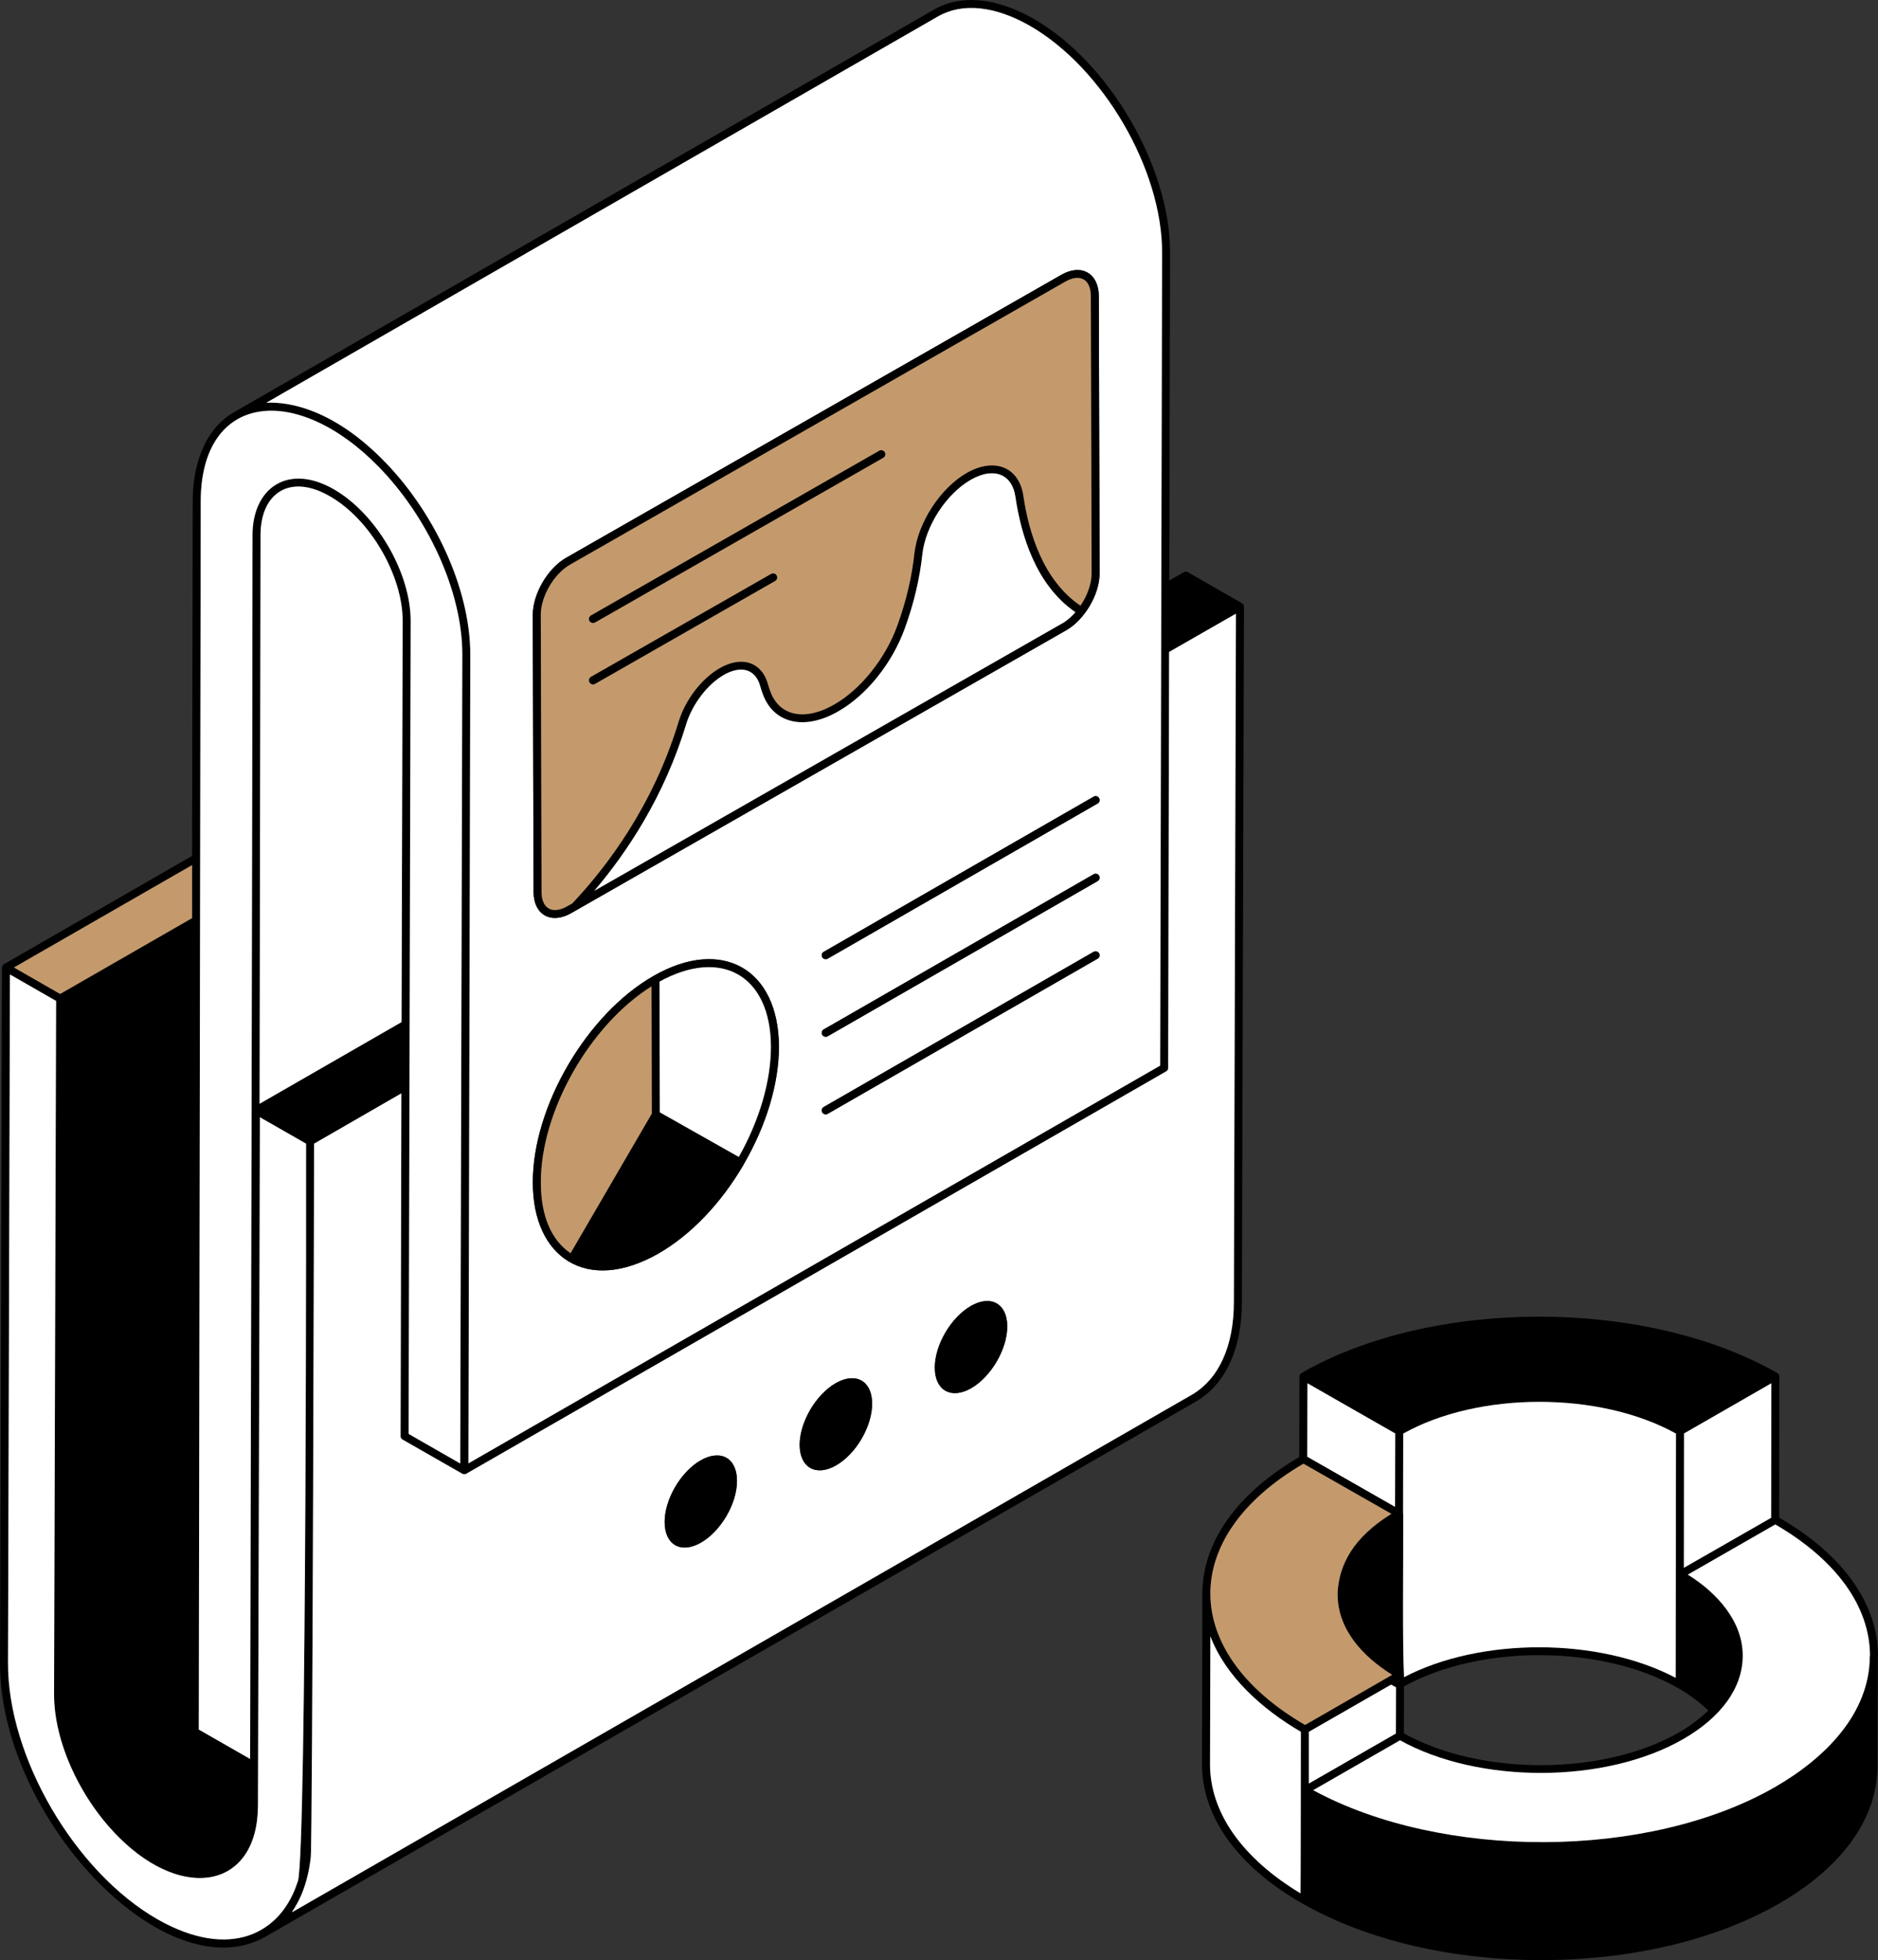 <?xml version="1.0" encoding="UTF-8"?> <svg xmlns="http://www.w3.org/2000/svg" width="208" height="217" viewBox="0 0 208 217" fill="none"><rect x="0" y="0" width="208" height="217" fill="#333333" stroke="none"/><g clip-path="url(#clip0_2074_8023)"><path d="M137.546 66.776L131.558 63.343C131.415 63.272 131.242 63.272 131.114 63.343L129.504 64.27L129.591 27.966C129.611 18.473 122.843 6.872 114.485 2.087C110.322 -0.292 106.393 -0.645 103.432 1.074L25.929 45.627C22.586 47.542 21.343 51.606 21.343 55.458L21.271 94.757L0.443 106.741C0.372 106.776 0.321 106.831 0.286 106.902C0.27 106.937 0.27 106.973 0.25 107.003C0.25 107.038 0.214 107.073 0.214 107.109L0 184.099C-0.056 201.129 18.28 220.691 29.4 214.409C29.4 214.394 29.42 214.394 29.42 214.394L132.409 155.19C135.721 153.28 137.546 149.352 137.546 144.134L137.775 67.164C137.775 67.003 137.688 66.847 137.546 66.776ZM103.875 1.825C106.551 0.282 110.164 0.635 114.042 2.844C122.155 7.487 128.724 18.75 128.709 27.966L128.495 117.973L51.879 162.007C51.879 162.007 51.9 152.816 52.088 72.523C52.108 65.077 47.965 56.37 42.156 50.658C35.225 43.801 29.695 44.654 29.507 44.578L103.875 1.825ZM22.23 55.458C22.281 43.524 32.779 42.319 41.921 51.656C47.359 57.212 51.222 65.465 51.206 72.508C50.998 152.816 50.972 162.022 50.972 162.022L45.254 158.745L45.483 68.737C45.483 63.393 41.677 56.859 36.963 54.162C31.902 51.263 27.968 54.011 27.968 59.244C27.953 91.102 27.8 151.016 27.703 194.731L22.016 191.475L22.23 55.458ZM44.597 68.737L44.474 113.154L28.748 122.198C28.834 68.566 28.855 59.773 28.855 59.254V59.229C28.86 54.6 32.096 52.387 36.519 54.933C40.983 57.474 44.597 63.675 44.597 68.737ZM21.271 95.775V101.644L6.661 110.038L1.544 107.109L21.271 95.775ZM17.449 212.483C8.292 207.245 0.851 194.525 0.887 184.099L1.101 107.88L6.217 110.809V110.955C6.217 111.57 6.212 111.787 6.212 111.792C6.207 115.483 6.156 131.107 5.988 187.532C5.973 192.962 9.015 199.324 13.265 203.494C20.395 210.547 28.523 209.004 28.569 199.919C28.676 167.431 28.783 123.862 28.783 123.685L33.9 126.61C33.9 126.806 33.992 205.031 32.998 208.258C32.998 208.258 32.991 208.27 32.977 208.293C31.158 214.081 25.476 217.051 17.449 212.483ZM136.659 144.134C136.659 149.04 134.992 152.685 131.965 154.434L32.325 211.712C32.585 211.202 33.976 209.508 34.414 205.631C34.618 203.927 34.787 126.791 34.787 126.61L44.454 121.039L44.367 159.007C44.367 159.168 44.454 159.304 44.597 159.375L51.186 163.141V163.161C51.242 163.176 51.293 163.176 51.329 163.196C51.436 163.211 51.543 163.211 51.645 163.161C51.645 163.161 51.645 163.141 51.665 163.141L129.168 118.603C129.29 118.533 129.382 118.392 129.382 118.235L129.484 72.175L136.888 67.936L136.659 144.134Z" fill="black"></path><path d="M21.271 95.775V101.643L6.66 110.038L1.544 107.108L21.271 95.775Z" fill="#C49A6C"></path><path d="M32.998 208.258C32.998 208.258 32.977 208.278 32.977 208.293C31.158 214.081 25.476 217.05 17.449 212.483C8.292 207.245 0.851 194.525 0.887 184.099L1.101 107.88L6.217 110.809V110.955C6.217 111.57 6.212 111.787 6.212 111.792C6.207 115.483 6.156 131.106 5.988 187.532C5.973 192.962 9.015 199.324 13.265 203.494C20.395 210.547 28.523 209.004 28.569 199.919C28.676 167.431 28.783 123.862 28.783 123.685L33.9 126.609C33.9 126.806 33.992 205.031 32.998 208.258Z" fill="white"></path><path d="M129.484 72.175L129.382 118.235C129.382 118.392 129.29 118.533 129.168 118.603L51.665 163.141L51.645 163.161C51.543 163.211 51.436 163.211 51.329 163.196C51.293 163.176 51.242 163.176 51.186 163.161V163.141L44.597 159.375C44.454 159.304 44.367 159.168 44.367 159.007L44.454 121.039L34.787 126.61C34.787 126.791 34.618 203.927 34.415 205.631C33.976 209.508 32.585 211.202 32.325 211.712L131.965 154.434C134.993 152.685 136.659 149.04 136.659 144.134L136.888 67.936L129.484 72.175ZM77.625 170.784C75.418 172.044 73.619 171.031 73.614 168.505C73.604 165.994 75.393 162.934 77.6 161.674C79.822 160.403 81.62 161.417 81.626 163.927C81.636 166.453 79.847 169.513 77.625 170.784ZM92.592 162.233C90.386 163.494 88.577 162.485 88.567 159.965C88.561 157.454 90.36 154.384 92.567 153.123C94.789 151.858 96.588 152.871 96.593 155.382C96.603 157.903 94.814 160.968 92.592 162.233ZM107.56 153.688C105.353 154.948 103.539 153.94 103.534 151.414C103.529 148.903 105.328 145.838 107.534 144.578C109.741 143.312 111.555 144.321 111.56 146.831C111.565 149.357 109.767 152.422 107.56 153.688Z" fill="white"></path><path d="M44.597 68.737L44.474 113.154L28.748 122.198C28.834 68.566 28.855 59.773 28.855 59.254V59.229C28.86 54.601 32.096 52.387 36.519 54.933C40.983 57.474 44.597 63.675 44.597 68.737Z" fill="white"></path><path d="M51.206 72.508C50.998 152.815 50.972 162.021 50.972 162.021L45.254 158.744L45.483 68.737C45.483 63.393 41.677 56.859 36.963 54.162C31.902 51.263 27.968 54.01 27.968 59.244C27.953 91.101 27.8 151.016 27.703 194.731L22.016 191.474L22.23 55.457C22.281 43.524 32.779 42.319 41.921 51.656C47.359 57.212 51.222 65.465 51.206 72.508Z" fill="white"></path><path d="M114.042 2.844C110.164 0.635 106.551 0.283 103.875 1.825L29.507 44.578C29.695 44.654 35.225 43.801 42.156 50.658C47.965 56.37 52.108 65.077 52.088 72.523C51.899 152.816 51.874 162.007 51.879 162.007L128.495 117.973L128.709 27.966C128.724 18.75 122.155 7.487 114.042 2.844ZM82.374 128.888V128.909C79.862 133.219 76.493 136.738 72.901 138.79C64.976 143.287 59.014 139.208 59.014 130.94C58.978 122.531 64.981 112.261 72.386 108.041C79.974 103.691 86.237 107.265 86.273 115.871C86.273 119.934 84.892 124.563 82.374 128.888ZM121.569 106.131L91.675 123.307C91.604 123.353 91.527 123.368 91.456 123.368C91.303 123.368 91.15 123.292 91.069 123.151C90.946 122.939 91.018 122.677 91.232 122.551L121.126 105.374C121.335 105.253 121.605 105.324 121.727 105.536C121.854 105.742 121.783 106.01 121.569 106.131ZM121.569 97.545L91.675 114.721C91.604 114.762 91.527 114.782 91.456 114.782C91.303 114.782 91.15 114.701 91.069 114.565C90.946 114.353 91.018 114.086 91.232 113.965L121.126 96.789C121.335 96.662 121.605 96.733 121.727 96.945C121.854 97.157 121.783 97.419 121.569 97.545ZM121.569 88.954L91.675 106.131C91.604 106.171 91.527 106.191 91.456 106.191C91.303 106.191 91.15 106.116 91.069 105.974C90.946 105.763 91.018 105.495 91.232 105.374L121.126 88.198C121.335 88.072 121.605 88.147 121.727 88.354C121.854 88.566 121.783 88.833 121.569 88.954ZM118.109 69.766C100.512 79.819 80.367 91.323 63.259 101.094C61.022 102.37 59.105 101.255 59.095 98.765L59.008 68.082C59.003 65.758 60.66 62.914 62.703 61.749L117.553 30.421C119.78 29.146 121.691 30.265 121.702 32.781L121.788 63.459C121.793 65.879 120.035 68.667 118.109 69.766Z" fill="white"></path><path d="M121.701 32.78C121.691 30.265 119.78 29.145 117.553 30.421L62.703 61.749C60.66 62.914 59.003 65.757 59.008 68.081L59.095 98.764C59.105 101.255 61.021 102.369 63.258 101.094C80.366 91.323 100.511 79.818 118.109 69.765C120.035 68.666 121.793 65.878 121.788 63.458L121.701 32.78ZM117.67 69.004H117.665C106.652 75.296 79.103 91.036 65.817 98.623C69.399 94.419 73.558 88.233 75.994 80.181C76.682 77.943 78.364 75.745 80.188 74.706C80.856 74.328 81.503 74.131 82.074 74.131C82.364 74.131 82.639 74.182 82.884 74.283C83.521 74.545 83.98 75.135 84.209 75.997C84.28 76.254 84.367 76.521 84.464 76.778C84.968 78.205 85.901 79.203 87.17 79.667C88.78 80.257 90.788 79.934 92.826 78.76C95.991 76.96 98.83 73.421 100.231 69.518C101.22 66.786 101.867 64.048 102.152 61.386C102.499 58.22 104.808 54.666 107.519 53.113C108.828 52.362 110.062 52.195 110.984 52.639C111.784 53.022 112.299 53.844 112.467 55.014C113.084 59.223 114.74 64.794 119.112 67.774C118.71 68.233 118.205 68.702 117.67 69.004ZM119.668 67.053C115.53 64.255 113.935 58.931 113.344 54.888C113.135 53.441 112.431 52.362 111.371 51.853C110.179 51.283 108.65 51.459 107.075 52.352C104.14 54.036 101.648 57.877 101.271 61.29C100.991 63.887 100.364 66.554 99.395 69.226C98.086 72.881 95.334 76.324 92.383 77.998C90.574 79.042 88.836 79.344 87.475 78.845C86.466 78.477 85.712 77.665 85.294 76.486C85.208 76.239 85.126 75.997 85.065 75.77C84.759 74.635 84.122 73.844 83.225 73.476C82.231 73.068 80.998 73.234 79.745 73.95C77.711 75.109 75.907 77.454 75.148 79.929C72.335 89.206 67.208 95.961 63.381 100.015L62.815 100.332C61.215 101.25 59.987 100.62 59.982 98.76L59.895 68.081C59.895 66.035 61.347 63.534 63.146 62.505L117.996 31.177C119.617 30.254 120.81 30.92 120.815 32.78L120.901 63.458C120.906 64.633 120.417 65.949 119.668 67.053Z" fill="black"></path><path d="M119.113 67.774C118.71 68.233 118.205 68.702 117.67 69.004H117.665C106.652 75.296 79.103 91.036 65.817 98.624C69.4 94.419 73.558 88.233 75.994 80.181C76.682 77.943 78.364 75.745 80.188 74.706C80.856 74.328 81.503 74.132 82.074 74.132C82.364 74.132 82.639 74.182 82.884 74.283C83.521 74.545 83.98 75.135 84.209 75.997C84.28 76.254 84.367 76.521 84.464 76.778C84.968 78.205 85.901 79.203 87.17 79.667C88.78 80.257 90.788 79.934 92.827 78.76C95.991 76.96 98.83 73.421 100.231 69.518C101.22 66.786 101.867 64.048 102.153 61.386C102.499 58.22 104.808 54.666 107.519 53.113C108.829 52.362 110.062 52.196 110.984 52.639C111.784 53.022 112.299 53.844 112.467 55.014C113.084 59.224 114.74 64.794 119.113 67.774Z" fill="white"></path><path d="M120.815 32.781C120.81 30.92 119.617 30.255 117.996 31.177L63.146 62.506C61.347 63.534 59.89 66.035 59.895 68.082L59.982 98.76C59.987 100.62 61.215 101.25 62.815 100.333L63.381 100.015C67.208 95.962 72.335 89.206 75.148 79.93C75.907 77.454 77.711 75.11 79.745 73.95C80.998 73.234 82.231 73.068 83.225 73.476C84.122 73.844 84.759 74.636 85.065 75.77C85.126 75.997 85.208 76.239 85.294 76.486C85.712 77.666 86.466 78.478 87.475 78.846C88.836 79.345 90.574 79.042 92.383 77.999C95.334 76.325 98.086 72.881 99.395 69.226C100.364 66.554 100.991 63.887 101.271 61.291C101.648 57.878 104.14 54.036 107.075 52.352C108.65 51.46 110.179 51.283 111.371 51.853C112.431 52.362 113.135 53.441 113.344 54.888C113.935 58.931 115.53 64.255 119.668 67.053C120.417 65.949 120.906 64.633 120.901 63.459L120.815 32.781ZM85.85 64.306L65.903 75.7C65.832 75.74 65.756 75.76 65.684 75.76C65.531 75.76 65.379 75.679 65.297 75.538C65.175 75.332 65.251 75.059 65.46 74.938L85.406 63.549C85.615 63.428 85.885 63.499 86.008 63.711C86.13 63.917 86.059 64.185 85.85 64.306ZM97.826 50.668L65.903 68.903C65.832 68.939 65.756 68.959 65.684 68.959C65.531 68.959 65.379 68.883 65.297 68.742C65.175 68.53 65.251 68.263 65.46 68.142L97.382 49.912C97.591 49.791 97.867 49.861 97.984 50.073C98.106 50.28 98.035 50.547 97.826 50.668Z" fill="#C49A6C"></path><path d="M97.826 50.668L65.904 68.903C65.832 68.939 65.756 68.959 65.685 68.959C65.532 68.959 65.379 68.883 65.297 68.742C65.175 68.53 65.251 68.263 65.46 68.142L97.383 49.911C97.592 49.791 97.867 49.861 97.984 50.073C98.106 50.28 98.035 50.547 97.826 50.668Z" fill="black"></path><path d="M85.85 64.305L65.904 75.7C65.832 75.74 65.756 75.76 65.685 75.76C65.532 75.76 65.379 75.679 65.297 75.538C65.175 75.331 65.251 75.059 65.46 74.938L85.407 63.549C85.616 63.428 85.886 63.499 86.008 63.711C86.13 63.917 86.059 64.184 85.85 64.305Z" fill="black"></path><path d="M72.386 108.041C64.981 112.261 58.978 122.531 59.014 130.94C59.014 139.208 64.976 143.287 72.901 138.79C76.494 136.738 79.862 133.219 82.375 128.908V128.888C84.892 124.563 86.273 119.934 86.273 115.871C86.237 107.265 79.974 103.69 72.386 108.041ZM70.776 125.717L63.193 138.735C61.068 137.318 59.901 134.585 59.901 130.94C59.865 123.055 65.318 113.486 72.157 109.196L72.192 123.282L70.776 125.717ZM81.824 128.082L73.079 123.141L73.059 115.624L73.044 108.672C79.872 104.911 85.351 107.956 85.386 115.871C85.386 119.672 84.128 124.003 81.824 128.082Z" fill="black"></path><path d="M72.192 123.282L70.776 125.717L63.193 138.734C61.068 137.318 59.901 134.585 59.901 130.94C59.865 123.055 65.318 113.486 72.157 109.196L72.192 123.282Z" fill="#C49A6C"></path><path d="M85.386 115.871C85.386 119.672 84.128 124.003 81.824 128.082L73.079 123.141L73.059 115.624L73.043 108.672C79.872 104.91 85.351 107.956 85.386 115.871Z" fill="white"></path><path d="M121.569 88.954L91.675 106.131C91.603 106.171 91.527 106.191 91.456 106.191C91.303 106.191 91.15 106.115 91.068 105.974C90.946 105.763 91.017 105.495 91.231 105.374L121.126 88.198C121.335 88.072 121.605 88.147 121.727 88.354C121.854 88.566 121.783 88.833 121.569 88.954Z" fill="black"></path><path d="M121.569 97.544L91.675 114.721C91.603 114.761 91.527 114.782 91.456 114.782C91.303 114.782 91.15 114.701 91.068 114.565C90.946 114.353 91.017 114.086 91.231 113.965L121.126 96.788C121.335 96.662 121.605 96.733 121.727 96.944C121.854 97.156 121.783 97.418 121.569 97.544Z" fill="black"></path><path d="M121.569 106.131L91.675 123.307C91.603 123.353 91.527 123.368 91.456 123.368C91.303 123.368 91.15 123.292 91.068 123.151C90.946 122.939 91.017 122.677 91.231 122.551L121.126 105.374C121.335 105.253 121.605 105.324 121.727 105.536C121.854 105.742 121.783 106.01 121.569 106.131Z" fill="black"></path><path d="M81.626 163.927C81.636 166.453 79.847 169.513 77.625 170.784C75.418 172.044 73.619 171.031 73.614 168.505C73.604 165.994 75.393 162.934 77.6 161.674C79.821 160.403 81.62 161.417 81.626 163.927Z" fill="black"></path><path d="M96.593 155.382C96.603 157.903 94.814 160.968 92.592 162.233C90.386 163.494 88.577 162.485 88.566 159.965C88.561 157.454 90.36 154.384 92.567 153.123C94.789 151.858 96.588 152.871 96.593 155.382Z" fill="black"></path><path d="M111.56 146.831C111.565 149.357 109.766 152.422 107.56 153.688C105.353 154.948 103.539 153.94 103.534 151.414C103.529 148.903 105.328 145.838 107.534 144.577C109.741 143.312 111.555 144.32 111.56 146.831Z" fill="black"></path><path d="M197.054 168.016L197.069 152.387C197.069 152.296 197.054 152.226 196.998 152.155C196.967 152.105 196.911 152.034 196.84 151.999C189.562 147.844 179.997 145.762 170.467 145.762C160.937 145.762 151.392 147.844 144.15 151.999H144.135C144.099 152.019 144.079 152.054 144.064 152.089C143.972 152.155 143.921 152.261 143.921 152.387V152.402L143.901 161.305C137.011 165.334 133.204 170.678 133.168 176.37V176.39C133.168 176.566 133.132 195.099 133.132 195.296C133.117 201.144 137.082 206.649 144.273 210.748C144.273 210.748 144.293 210.748 144.308 210.763C158.868 219.072 182.514 219.087 196.998 210.763C204.051 206.72 207.929 201.305 207.944 195.523L207.98 183.377C207.98 183.342 208 183.327 208 183.292C207.98 177.509 204.102 172.094 197.054 168.016ZM186.515 158.694L196.187 153.138L196.167 168.031L186.499 173.567L186.515 158.694ZM189.205 189.372C188.303 190.229 187.243 191.056 185.964 191.792C177.607 196.591 163.985 196.627 155.484 191.893L155.505 186.69C163.949 182.031 177.449 182.082 185.827 186.866C187.152 187.617 188.288 188.48 189.205 189.372ZM155.413 167.592C155.413 167.592 155.398 167.557 155.398 167.542L155.413 158.709C163.776 154.03 177.163 154.015 185.628 158.709L185.592 185.747C177.092 181.26 163.985 181.24 155.505 185.676C155.311 181.84 155.433 173.395 155.413 167.592ZM144.808 153.138L154.531 158.694L154.511 166.821L144.787 161.27L144.808 153.138ZM144.043 209.609C137.561 205.702 134.004 200.64 134.019 195.296L134.055 181.139C135.757 185.641 139.864 189.266 144.079 191.721C144.079 191.928 144.064 209.362 144.043 209.609ZM144.364 162.041L154.103 167.592C149.838 170.254 148.365 173.183 148.151 176.213V176.511C148.151 180.347 150.882 183.362 154.195 185.414L144.543 190.965C130.707 182.924 130.477 170.153 144.364 162.041ZM144.966 191.721C145.317 191.525 154.052 186.498 154.067 186.498L154.618 186.796L154.603 191.913L144.966 197.449V191.721ZM207.113 183.327L207.093 183.342C207.078 189.725 202.134 194.645 196.595 197.837C182.514 205.929 159.648 205.893 145.445 198.185L155.061 192.664C163.811 197.519 177.8 197.484 186.408 192.543C190.678 190.093 193.033 186.796 193.017 183.277C193.017 179.49 190.179 176.334 186.938 174.323L196.625 168.767C203.378 172.689 207.093 177.842 207.113 183.292V183.327Z" fill="black"></path><path d="M196.187 153.138L196.166 168.031L186.499 173.567L186.514 158.694L196.187 153.138Z" fill="white"></path><path d="M207.113 183.292V183.327L207.093 183.342C207.077 189.725 202.134 194.646 196.595 197.837C182.514 205.929 159.647 205.893 145.444 198.185L155.061 192.664C163.811 197.519 177.8 197.484 186.407 192.543C190.678 190.093 193.032 186.796 193.017 183.277C193.017 179.491 190.178 176.335 186.937 174.323L196.625 168.767C203.378 172.689 207.093 177.842 207.113 183.292Z" fill="white"></path><path d="M144.079 191.721C144.079 191.928 144.064 209.362 144.043 209.609C137.561 205.702 134.004 200.64 134.019 195.296L134.055 181.139C135.757 185.641 139.864 189.266 144.079 191.721Z" fill="white"></path><path d="M154.617 186.796L154.602 191.913L144.965 197.449V191.722C145.317 191.525 154.052 186.499 154.067 186.499L154.617 186.796Z" fill="white"></path><path d="M154.195 185.414L144.543 190.965C130.706 182.924 130.477 170.153 144.364 162.042L154.103 167.592C149.837 170.254 148.365 173.183 148.151 176.213V176.511C148.151 180.347 150.882 183.362 154.195 185.414Z" fill="#C49A6C"></path><path d="M154.531 158.694L154.511 166.821L144.787 161.27L144.807 153.138L154.531 158.694Z" fill="white"></path><path d="M185.628 158.709L185.592 185.747C177.092 181.26 163.984 181.24 155.504 185.676C155.311 181.84 155.433 173.395 155.413 167.592C155.413 167.577 155.397 167.557 155.397 167.542L155.413 158.709C163.775 154.03 177.163 154.015 185.628 158.709Z" fill="white"></path></g><defs><clipPath id="clip0_2074_8023"><rect width="208" height="217" fill="white"></rect></clipPath></defs></svg> 